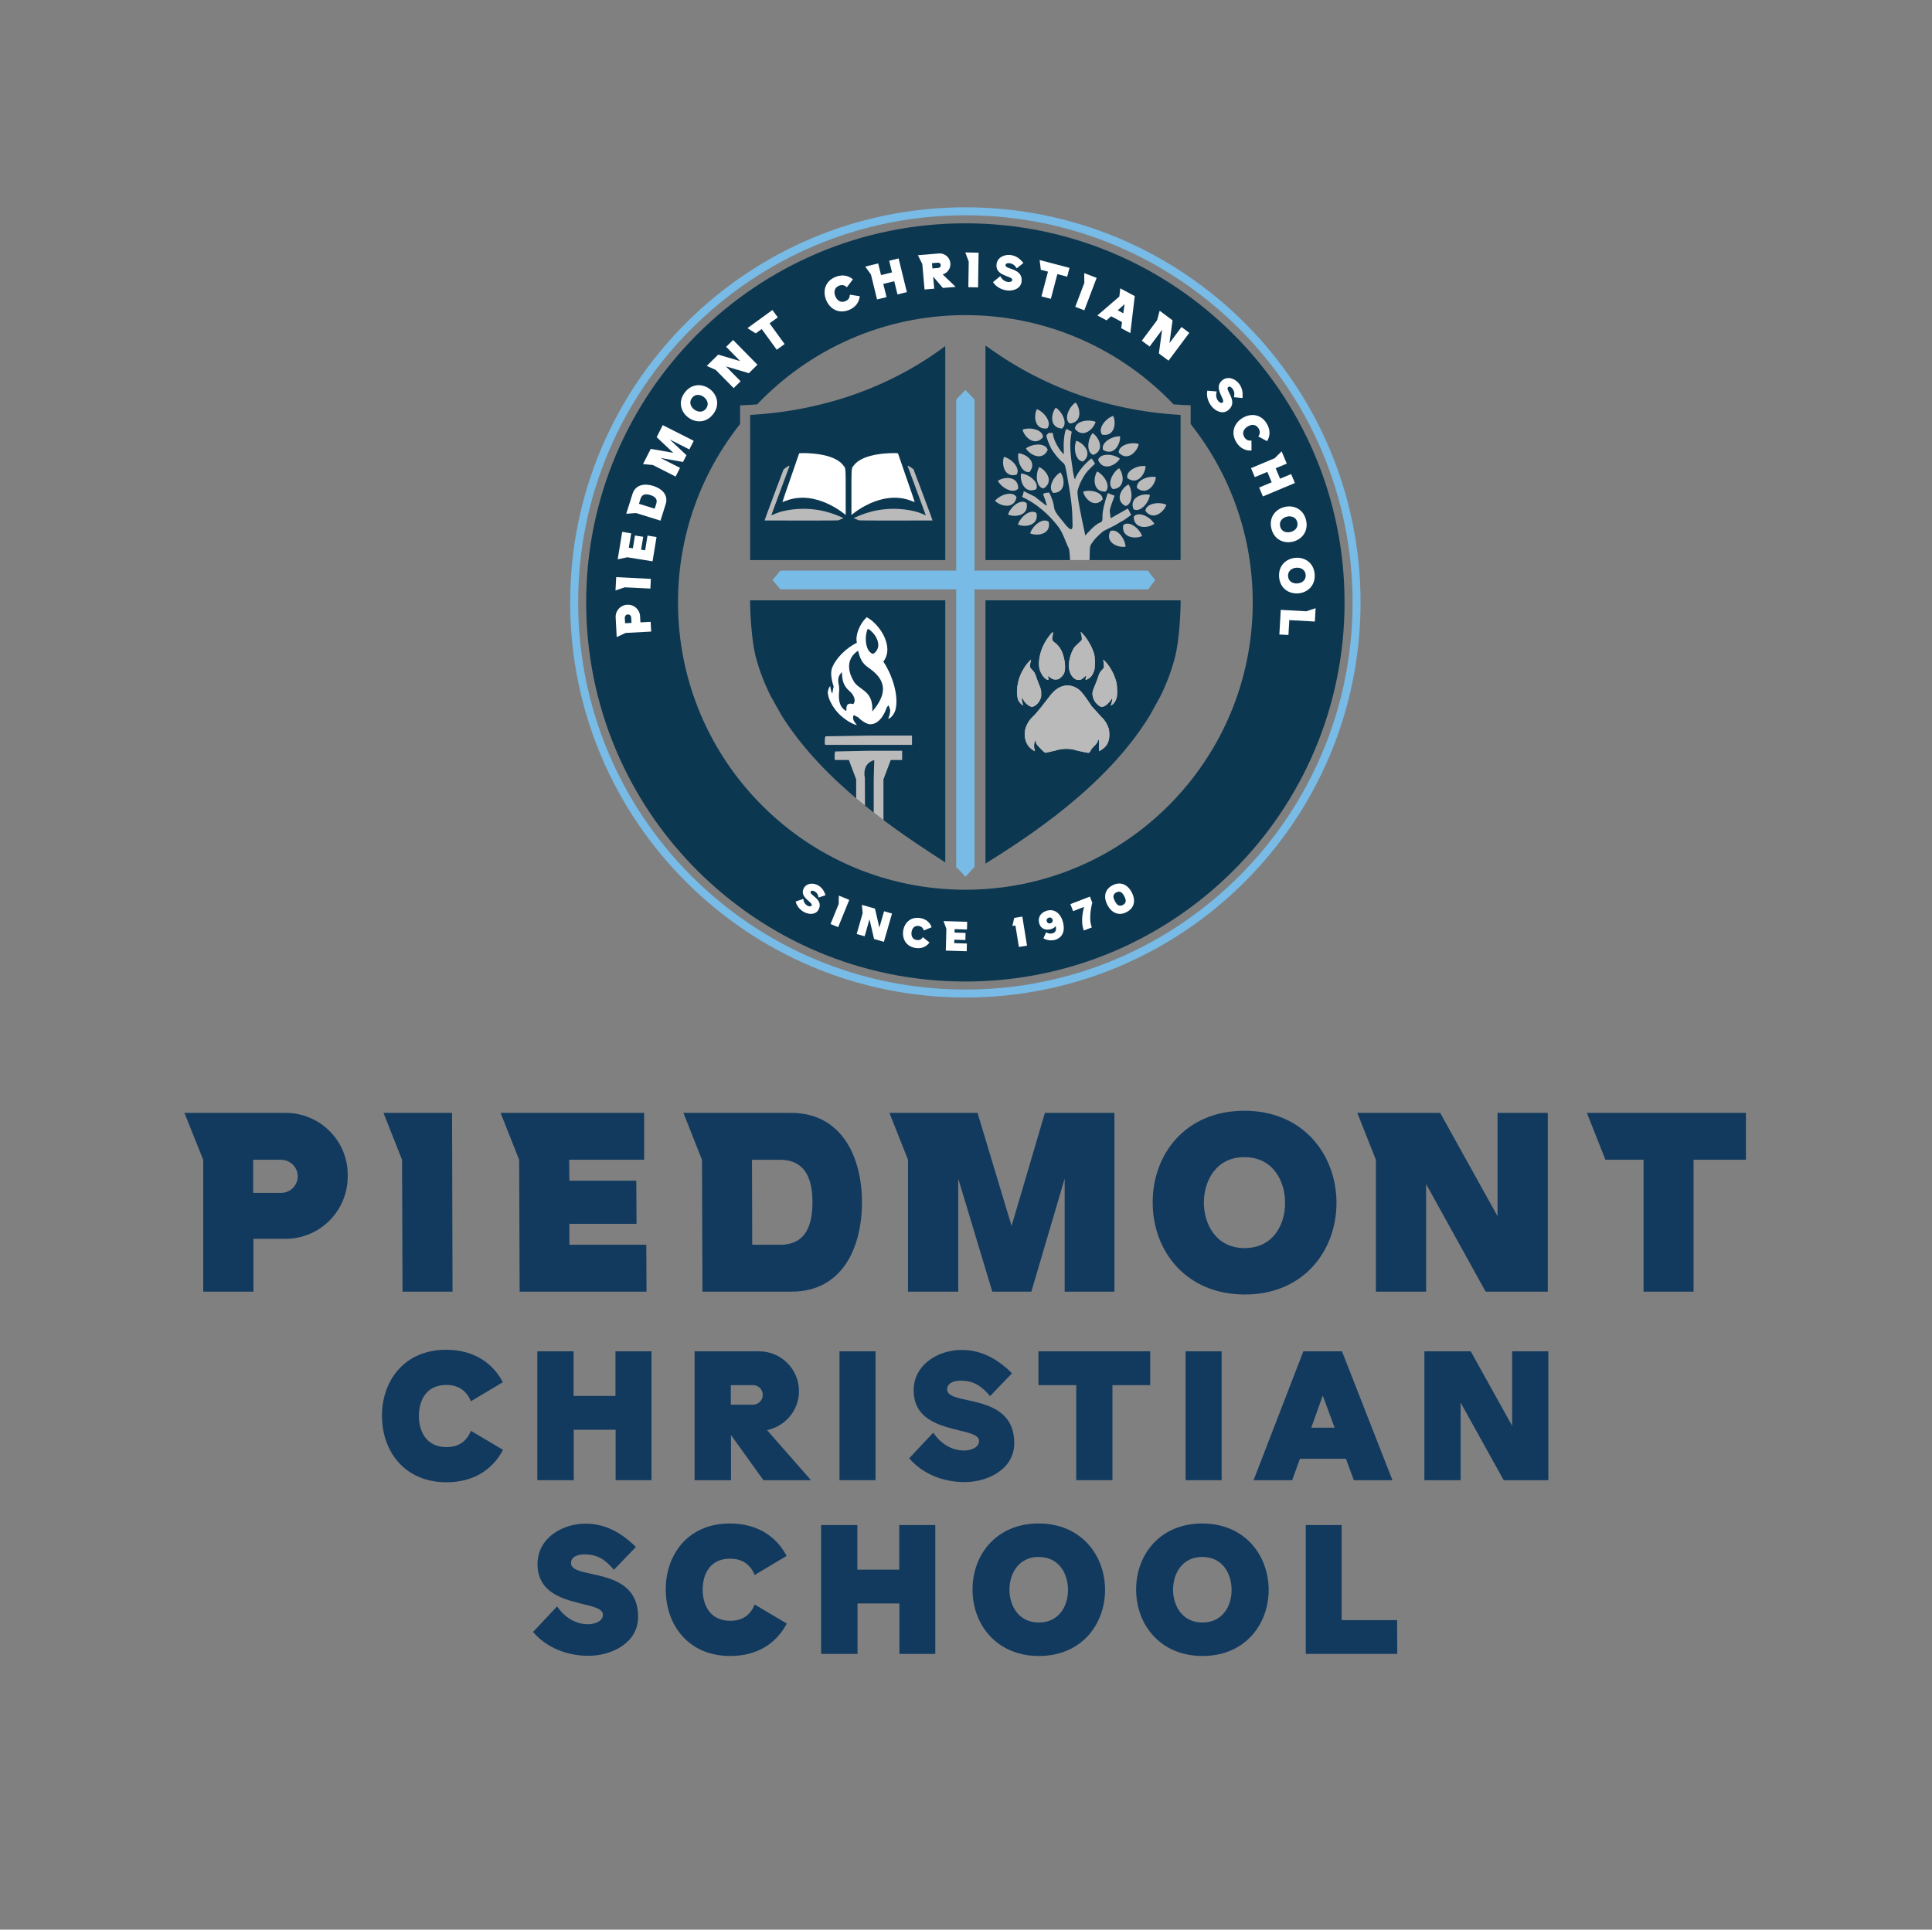 <?xml version="1.0" encoding="UTF-8" standalone="no"?><!DOCTYPE svg PUBLIC "-//W3C//DTD SVG 1.1//EN" "http://www.w3.org/Graphics/SVG/1.1/DTD/svg11.dtd"><svg width="100%" height="100%" viewBox="0 0 1001 1000" version="1.1" xmlns="http://www.w3.org/2000/svg" xmlns:xlink="http://www.w3.org/1999/xlink" xml:space="preserve" xmlns:serif="http://www.serif.com/" style="fill-rule:evenodd;clip-rule:evenodd;stroke-linejoin:round;stroke-miterlimit:2;"><rect x="0" y="0" width="1001" height="1000" fill="#808080" stroke="none"/><rect id="PiedmontChristianSchool-logo" x="0.064" y="0" width="1000" height="1000" style="fill:none;"/><g id="Layer-1" serif:id="Layer 1"></g><g id="Layer-11" serif:id="Layer 1"></g><g><path d="M147.966,576.739l-52.43,-0l9.747,24.301l-0,68.343l26.028,0l-0,-27.387l16.655,0c17.764,0 32.195,-14.434 32.195,-32.321l0,-0.862c0,-17.766 -14.431,-32.074 -32.195,-32.074Zm-2.345,41.449l-14.434,-0l0,-17.148l14.434,-0c4.687,-0 8.636,3.825 8.636,8.512c-0,4.811 -3.825,8.636 -8.636,8.636Z" style="fill:#123a5f;"/><path d="M234.462,669.383l-0.247,-92.644l-35.527,-0l9.621,24.301l0.246,68.343l25.907,0Z" style="fill:#123a5f;"/><path d="M334.98,669.383l-0.124,-24.303l-39.845,0l-0,-10.855l34.789,0l-0.124,-22.328l-34.665,-0l-0.123,-10.857l38.86,-0l-0,-24.301l-74.388,-0l9.621,24.301l0.248,68.343l65.751,0Z" style="fill:#123a5f;"/><path d="M409.843,576.739l-55.761,-0l9.623,24.301l0.246,68.343l46.139,0c26.522,0 36.515,-23.069 36.515,-46.385c0,-23.192 -10.362,-46.259 -36.762,-46.259Zm-5.675,68.341l-14.433,0l-0.124,-44.04l14.434,-0c13.446,-0 16.9,10.239 16.9,21.958c-0,11.843 -3.331,22.082 -16.777,22.082Z" style="fill:#123a5f;"/><path d="M577.403,669.383l-0,-92.644l-36.021,-0l-17.271,58.597l-17.641,-58.597l-45.644,-0l9.621,24.301l0,68.343l26.03,0l0,-58.597l17.641,58.597l20.232,0l17.271,-58.597l0,58.597l25.782,0Z" style="fill:#123a5f;"/><path d="M644.969,670.864c30.471,-0 47.495,-22.7 47.495,-47.619c-0.123,-24.919 -17.271,-47.617 -47.742,-47.617c-30.594,-0 -47.616,22.698 -47.495,47.617c-0,24.919 17.148,47.619 47.742,47.619Zm-0.247,-71.181c14.927,-0 21.095,12.46 21.095,23.562c0.125,11.103 -6.045,23.562 -20.971,23.562c-14.804,-0 -21.095,-12.459 -21.095,-23.562c0,-11.102 6.168,-23.562 20.971,-23.562Z" style="fill:#123a5f;"/><path d="M712.864,669.383l26.03,0l0,-55.759l30.841,55.759l32.197,0l0,-92.644l-26.03,-0l0,53.538l-29.73,-53.538l-42.931,-0l9.623,24.301l0,68.343Z" style="fill:#123a5f;"/><path d="M877.45,601.04l27.141,-0l-0,-24.301l-82.406,-0l9.621,24.301l19.739,-0l0,68.343l25.905,0l0,-68.343Z" style="fill:#123a5f;"/><path d="M231.355,749.937c-10.764,-0 -14.322,-8.54 -14.322,-16.101c0,-7.648 3.469,-16.099 14.232,-16.099c7.026,0 10.762,3.736 12.72,8.451l16.543,-9.874c-5.159,-9.874 -14.941,-16.81 -29.352,-16.81c-21.969,-0 -33.355,16.366 -33.266,34.332c0,17.968 11.473,34.334 33.445,34.334c14.408,0 24.103,-6.936 29.262,-16.81l-16.632,-9.874c-1.869,4.715 -5.605,8.451 -12.63,8.451Z" style="fill:#123a5f;"/><path d="M337.558,767.104l-0,-66.8l-18.679,0l-0,23.125l-21.704,0l-0,-23.125l-18.768,0l-0,66.8l18.857,-0l0,-26.151l21.702,-0l-0,26.151l18.592,-0Z" style="fill:#123a5f;"/><path d="M420.189,767.104l-22.77,-25.973c9.428,-1.958 16.545,-10.23 16.545,-20.191c-0,-11.386 -9.252,-20.636 -20.638,-20.636l-33.442,0l-0,66.8l18.855,-0l0,-23.394l16.811,23.394l24.639,-0Zm-30.064,-39.138l-11.475,-0l0,-10.14l11.475,0c2.846,0 5.07,2.224 5.07,5.07c0,2.757 -2.224,5.07 -5.07,5.07Z" style="fill:#123a5f;"/><rect x="434.954" y="700.304" width="18.679" height="66.799" style="fill:#123a5f;"/><path d="M490.724,720.05c-0,-3.647 4.093,-4.537 7.028,-4.537c6.847,0 10.851,2.846 15.209,8.005l11.386,-11.83c-7.383,-7.293 -15.655,-12.095 -26.151,-12.095c-12.098,-0 -24.815,7.559 -24.815,20.99c-0,23.66 33.888,18.146 33.888,26.151c-0,3.736 -4.715,4.98 -7.74,4.98c-6.492,0 -12.095,-3.557 -16.009,-9.249l-12.452,13.253c7.115,8.362 17.878,12.363 28.729,12.363c11.741,-0 25.705,-6.493 25.705,-20.189c0,-26.774 -34.778,-18.947 -34.778,-27.842Z" style="fill:#123a5f;"/><path d="M576.381,717.826l19.567,0l0,-17.522l-57.905,0l0,17.522l19.57,0l-0,49.278l18.768,-0l0,-49.278Z" style="fill:#123a5f;"/><rect x="614.273" y="700.304" width="18.677" height="66.799" style="fill:#123a5f;"/><path d="M669.508,767.104l4.003,-11.118l23.838,-0l4.091,11.118l20.013,-0l-26.151,-66.8l-20.013,0l-25.794,66.8l20.013,-0Zm9.874,-27.219l5.959,-16.632l6.138,16.632l-12.097,-0Z" style="fill:#123a5f;"/><path d="M783.45,738.908l-21.436,-38.604l-24.016,0l-0,66.8l18.768,-0l0,-40.205l22.326,40.205l23.125,-0l-0,-66.8l-18.767,0l0,38.604Z" style="fill:#123a5f;"/><path d="M295.841,810.074c0,-3.647 4.091,-4.537 7.026,-4.537c6.849,0 10.853,2.846 15.211,8.005l11.384,-11.83c-7.383,-7.293 -15.653,-12.097 -26.149,-12.097c-12.098,-0 -24.817,7.561 -24.817,20.992c-0,23.66 33.888,18.146 33.888,26.151c-0,3.736 -4.713,4.98 -7.737,4.98c-6.493,0 -12.098,-3.557 -16.012,-9.249l-12.452,13.253c7.117,8.361 17.878,12.363 28.731,12.363c11.741,-0 25.705,-6.493 25.705,-20.192c0,-26.773 -34.778,-18.945 -34.778,-27.839Z" style="fill:#123a5f;"/><path d="M378.383,839.961c-10.762,-0 -14.319,-8.54 -14.319,-16.101c-0,-7.648 3.468,-16.099 14.232,-16.099c7.025,-0 10.761,3.736 12.717,8.451l16.545,-9.874c-5.159,-9.874 -14.943,-16.81 -29.352,-16.81c-21.971,-0 -33.355,16.366 -33.266,34.332c0,17.967 11.474,34.334 33.443,34.334c14.41,-0 24.105,-6.939 29.264,-16.81l-16.634,-9.874c-1.867,4.715 -5.602,8.451 -12.63,8.451Z" style="fill:#123a5f;"/><path d="M484.586,857.126l-0,-66.798l-18.677,0l-0,23.125l-21.704,-0l0,-23.125l-18.768,0l-0,66.798l18.857,-0l0,-26.149l21.702,-0l-0,26.149l18.59,-0Z" style="fill:#123a5f;"/><path d="M572.556,823.86c-0.089,-17.966 -12.452,-34.332 -34.423,-34.332c-22.059,-0 -34.335,16.366 -34.245,34.332c-0,17.967 12.365,34.334 34.423,34.334c21.969,-0 34.245,-16.367 34.245,-34.334Zm-34.334,16.988c-10.675,0 -15.209,-8.981 -15.209,-16.988c-0,-8.005 4.447,-16.989 15.12,-16.989c10.763,-0 15.211,8.984 15.211,16.989c0.089,8.007 -4.359,16.988 -15.122,16.988Z" style="fill:#123a5f;"/><path d="M657.323,823.86c-0.089,-17.966 -12.454,-34.332 -34.423,-34.332c-22.059,-0 -34.334,16.366 -34.245,34.332c-0,17.967 12.363,34.334 34.423,34.334c21.969,-0 34.245,-16.367 34.245,-34.334Zm-34.334,16.988c-10.675,0 -15.211,-8.981 -15.211,-16.988c-0,-8.005 4.447,-16.989 15.122,-16.989c10.761,-0 15.209,8.984 15.209,16.989c0.089,8.007 -4.358,16.988 -15.12,16.988Z" style="fill:#123a5f;"/><path d="M723.944,857.126l-0.089,-17.522l-28.729,-0l-0,-49.276l-18.59,0l-0,66.798l47.408,-0Z" style="fill:#123a5f;"/><path d="M500.171,115.729c108.505,-0 196.465,87.961 196.465,196.465c-0,108.505 -87.96,196.467 -196.465,196.467c-108.504,-0 -196.465,-87.962 -196.465,-196.467c-0,-108.504 87.961,-196.465 196.465,-196.465Zm-116.714,104.005c-20.147,25.397 -32.179,57.524 -32.179,92.46c0,82.233 66.661,148.897 148.893,148.897c82.231,-0 148.893,-66.664 148.893,-148.897c-0,-34.936 -12.032,-67.063 -32.179,-92.462l0,-9.687l-0.646,-0.024c-2.767,-0.099 -5.5,-0.252 -8.198,-0.461c-27.123,-28.497 -65.421,-46.261 -107.87,-46.261c-42.452,-0 -80.755,17.768 -107.879,46.27c-2.698,0.204 -5.427,0.357 -8.19,0.455l-0.645,0.021l-0,9.689Z" style="fill:#0c3751;"/><path d="M420.01,462.068c0.387,-0.74 1.308,-0.485 1.903,-0.175c1.385,0.725 1.895,1.725 2.23,3.231l3.558,-1.19c-0.722,-2.257 -1.888,-4.105 -4.012,-5.216c-2.449,-1.28 -5.824,-1.098 -7.247,1.621c-2.504,4.789 4.94,7.261 4.091,8.882c-0.395,0.756 -1.481,0.509 -2.092,0.189c-1.315,-0.688 -2.073,-2.001 -2.262,-3.568l-3.925,1.365c0.556,2.445 2.311,4.395 4.507,5.544c2.376,1.242 5.891,1.408 7.342,-1.366c2.833,-5.42 -5.036,-7.516 -4.093,-9.317Z" style="fill:#fff;fill-rule:nonzero;"/><path d="M434.257,480.488l5.762,-14.128l-5.412,-2.226l-0.055,4.305l-4.243,10.426l3.948,1.623Z" style="fill:#fff;fill-rule:nonzero;"/><path d="M443.853,484.039l4.12,1.185l2.54,-8.827l2.343,10.231l5.097,1.465l4.216,-14.665l-4.121,-1.185l-2.436,8.474l-2.268,-9.827l-6.796,-1.954l0.416,4.284l-3.111,10.819Z" style="fill:#fff;fill-rule:nonzero;"/><path d="M474.988,487.163c-2.432,-0.355 -2.956,-2.402 -2.708,-4.11c0.253,-1.731 1.315,-3.525 3.747,-3.173c1.588,0.232 2.311,1.198 2.597,2.328l4.065,-1.686c-0.843,-2.402 -2.826,-4.293 -6.082,-4.766c-4.968,-0.722 -8.079,2.604 -8.649,6.669c-0.59,4.061 1.466,8.138 6.431,8.86c3.258,0.474 5.677,-0.777 7.168,-2.839l-3.436,-2.778c-0.576,1.004 -1.544,1.727 -3.133,1.495Z" style="fill:#fff;fill-rule:nonzero;"/><path d="M500.861,492.968l0.1,-4.002l-6.561,-0.197l0.053,-1.789l5.728,0.172l0.092,-3.676l-5.707,-0.172l0.032,-1.786l6.399,0.191l0.119,-4.001l-12.246,-0.368l1.463,4.048l-0.297,11.252l10.825,0.328Z" style="fill:#fff;fill-rule:nonzero;"/><path d="M532.116,490.073l-2.434,-15.065l-4.212,0.682l0.002,0.019l-0.928,4.184l1.563,-0.253l1.797,11.112l4.212,-0.679Z" style="fill:#fff;fill-rule:nonzero;"/><path d="M542.518,471.929c-3.122,0.832 -4.97,3.281 -4.105,6.52c0.748,2.808 3.228,3.829 5.919,3.111c1.432,-0.382 2.222,-0.972 2.634,-1.714c0.535,2.088 -0.094,3.433 -1.644,3.847c-1.179,0.314 -2.247,0.095 -3.296,-0.529l-1.411,3.067c1.916,1.193 4.142,1.336 6.066,0.822c2.336,-0.625 5.707,-3.038 4.042,-9.282c-1.047,-3.925 -3.965,-6.974 -8.205,-5.842Zm1.71,6.567c-0.903,0.24 -1.674,-0.206 -1.914,-1.109c-0.274,-1.022 0.461,-1.659 1.226,-1.863c0.805,-0.214 1.612,0.285 1.812,1.033c0.267,1 -0.24,1.703 -1.124,1.939Z" style="fill:#fff;fill-rule:nonzero;"/><path d="M555.986,472.186l5.726,-2.207c-0,-0 -2.254,6.813 -0.162,12.235l4.133,-1.592c-1.981,-5.138 0.251,-12.792 0.251,-12.792l-1.228,-3.186l-10.124,3.901l1.404,3.641Z" style="fill:#fff;fill-rule:nonzero;"/><path d="M576.415,458.797c-4.449,2.321 -4.558,6.594 -2.642,10.224c1.899,3.638 5.484,5.985 9.933,3.664c4.467,-2.33 4.594,-6.612 2.678,-10.241c-1.898,-3.641 -5.5,-5.977 -9.969,-3.647Zm5.365,10.196c-2.181,1.137 -3.335,-0.463 -4.133,-1.994c-0.809,-1.548 -1.468,-3.381 0.713,-4.519c2.163,-1.128 3.343,0.433 4.15,1.983c0.799,1.532 1.432,3.403 -0.73,4.53Z" style="fill:#fff;fill-rule:nonzero;"/><path d="M318.983,319.984l0.539,10.163l4.609,-2.139l13.249,-0.703l-0.268,-5.046l-5.308,0.28l-0.172,-3.228c-0.182,-3.443 -3.128,-6.092 -6.596,-5.909l-0.168,0.009c-3.443,0.182 -6.068,3.128 -5.885,6.573Zm8.058,0.028l0.148,2.797l-3.324,0.176l-0.148,-2.797c-0.049,-0.909 0.652,-1.714 1.561,-1.763c0.932,-0.049 1.714,0.654 1.763,1.587Z" style="fill:#fff;fill-rule:nonzero;"/><path d="M337.225,299.996l-17.962,-0.898l-0.365,6.888l4.81,-1.619l13.251,0.652l0.266,-5.023Z" style="fill:#fff;fill-rule:nonzero;"/><path d="M340.164,278.305l-4.66,-0.741l-1.253,7.633l-2.079,-0.342l1.094,-6.662l-4.282,-0.68l-1.09,6.641l-2.083,-0.318l1.221,-7.442l-4.655,-0.765l-2.337,14.249l4.957,-1.079l13.1,2.101l2.067,-12.595Z" style="fill:#fff;fill-rule:nonzero;"/><path d="M327.724,255.918l-3.249,10.324l5.061,-0.365l12.669,3.939l2.689,-8.542c1.546,-4.912 -2.143,-8.107 -6.459,-9.466c-4.294,-1.353 -9.171,-0.779 -10.711,4.11Zm12.325,5.035l-0.841,2.672l-8.162,-2.544l0.841,-2.672c0.784,-2.491 2.88,-2.534 5.051,-1.85c2.194,0.691 3.895,1.903 3.111,4.394Z" style="fill:#fff;fill-rule:nonzero;"/><path d="M359.429,228.444l-16.047,-8.12l-3.157,6.24l8.636,8.126l-11.696,-2.079l-4.001,7.905l5.052,0.463l11.839,5.991l2.281,-4.509l-10.15,-5.135l11.696,2.079l1.773,-3.504l-8.635,-8.126l10.15,5.135l2.259,-4.466Z" style="fill:#fff;fill-rule:nonzero;"/><path d="M369.586,214.507c3.544,-4.734 2,-10.02 -1.871,-12.922c-3.887,-2.88 -9.409,-2.856 -12.956,1.878c-3.56,4.753 -2.013,10.039 1.871,12.919c3.872,2.901 9.394,2.878 12.956,-1.875Zm-11.089,-8.245c1.737,-2.319 4.39,-1.828 6.117,-0.535c1.739,1.272 2.956,3.681 1.219,6c-1.723,2.3 -4.39,1.826 -6.115,0.535c-1.726,-1.291 -2.943,-3.7 -1.221,-6Z" style="fill:#fff;fill-rule:nonzero;"/><path d="M380.118,201.139l3.602,-3.542l-7.591,-7.716l11.86,3.517l4.456,-4.384l-12.614,-12.819l-3.602,3.542l7.289,7.411l-11.403,-3.363l-5.94,5.845l4.64,2.052l9.303,9.457Z" style="fill:#fff;fill-rule:nonzero;"/><path d="M398.723,167.566l4.265,-3.095l-2.772,-3.819l-12.947,9.398l4.284,2.721l3.1,-2.251l7.793,10.736l4.071,-2.954l-7.794,-10.736Z" style="fill:#fff;fill-rule:nonzero;"/><path d="M437.997,156.095c-2.689,1.083 -4.434,-0.693 -5.195,-2.581c-0.769,-1.911 -0.752,-4.371 1.935,-5.452c1.756,-0.707 3.065,-0.148 4.027,0.831l3.139,-4.129c-2.281,-1.948 -5.422,-2.695 -9.02,-1.247c-5.488,2.209 -6.686,7.44 -4.857,11.919c1.807,4.488 6.318,7.421 11.804,5.212c3.6,-1.448 5.322,-4.156 5.62,-7.14l-5.148,-0.795c0.008,1.366 -0.551,2.674 -2.305,3.382Z" style="fill:#fff;fill-rule:nonzero;"/><path d="M469.859,151.395l-4.275,-17.471l-4.885,1.195l1.48,6.049l-5.698,1.393l-1.48,-6.048l-6.699,1.639l2.959,4.133l3.151,12.888l4.909,-1.202l-1.672,-6.839l5.675,-1.387l1.674,6.839l4.861,-1.189Z" style="fill:#fff;fill-rule:nonzero;"/><path d="M495.135,148.661l-6.703,-6.446c2.485,-0.741 4.205,-3.122 3.978,-5.796c-0.261,-3.054 -2.954,-5.322 -6.008,-5.063l-10.832,0.924l2.285,4.539l1.175,13.214l5.01,-0.427l-0.558,-6.272l5.044,5.89l6.609,-0.563Zm-8.935,-9.812l-3.103,0.263l-0.231,-2.72l3.103,-0.264c0.739,-0.063 1.41,0.48 1.474,1.245c0.063,0.739 -0.504,1.412 -1.243,1.476Z" style="fill:#fff;fill-rule:nonzero;"/><path d="M506.742,148.927l0.287,-17.981l-6.896,-0.129l1.779,4.751l-0.199,13.265l5.029,0.094Z" style="fill:#fff;fill-rule:nonzero;"/><path d="M520.965,137.371c0.128,-0.973 1.251,-1.071 2.035,-0.969c1.829,0.238 2.797,1.137 3.783,2.664l3.449,-2.766c-1.718,-2.202 -3.762,-3.77 -6.563,-4.133c-3.23,-0.418 -6.888,1.16 -7.353,4.747c-0.817,6.316 8.421,6.017 8.145,8.154c-0.129,0.998 -1.431,1.166 -2.238,1.061c-1.733,-0.225 -3.107,-1.367 -3.955,-3.022l-3.785,3.107c1.612,2.479 4.348,3.919 7.245,4.295c3.135,0.406 7.087,-0.845 7.561,-4.503c0.926,-7.149 -8.629,-6.261 -8.324,-8.635Z" style="fill:#fff;fill-rule:nonzero;"/><path d="M547.834,142.056l5.095,1.338l1.2,-4.562l-15.472,-4.067l0.608,5.038l3.706,0.972l-3.373,12.833l4.864,1.278l3.372,-12.83Z" style="fill:#fff;fill-rule:nonzero;"/><path d="M561.803,160.82l6.386,-16.812l-6.441,-2.466l0.057,5.074l-4.698,12.405l4.696,1.799Z" style="fill:#fff;fill-rule:nonzero;"/><path d="M573.325,166.026l2.362,-2.131l5.66,3.027l-0.442,3.16l4.749,2.54l2.277,-19.178l-7.496,-4.01l-0.469,4.229l-11.392,9.823l4.751,2.54Zm5.8,-5.208l3.528,-3.192l-0.657,4.73l-2.871,-1.538Z" style="fill:#fff;fill-rule:nonzero;"/><path d="M591.586,176.569l4.048,3.02l6.473,-8.676l-1.673,12.256l5.008,3.738l10.755,-14.414l-4.05,-3.022l-6.215,8.329l1.589,-11.781l-6.68,-4.982l-1.323,4.897l-7.932,10.635Z" style="fill:#fff;fill-rule:nonzero;"/><path d="M636.327,200.602c0.767,-0.614 1.642,0.096 2.136,0.712c1.154,1.44 1.23,2.758 0.88,4.543l4.402,0.401c0.289,-2.78 -0.095,-5.327 -1.862,-7.531c-2.037,-2.54 -5.766,-3.94 -8.587,-1.68c-4.972,3.984 1.892,10.175 0.21,11.524c-0.783,0.628 -1.839,-0.153 -2.349,-0.788c-1.093,-1.364 -1.289,-3.141 -0.752,-4.921l-4.88,-0.385c-0.559,2.904 0.412,5.837 2.238,8.118c1.978,2.466 5.692,4.307 8.57,2.001c5.626,-4.507 -1.875,-10.497 -0.006,-11.994Z" style="fill:#fff;fill-rule:nonzero;"/><path d="M644.705,226.545c-1.486,-2.487 -0.006,-4.49 1.74,-5.535c1.769,-1.057 4.201,-1.425 5.688,1.062c0.97,1.623 0.624,3.003 -0.194,4.108l4.569,2.457c1.567,-2.557 1.818,-5.777 -0.174,-9.105c-3.038,-5.076 -8.394,-5.446 -12.531,-2.939c-4.152,2.482 -6.346,7.395 -3.309,12.471c1.992,3.33 4.934,4.611 7.928,4.437l-0.017,-5.208c-1.349,0.221 -2.727,-0.125 -3.7,-1.748Z" style="fill:#fff;fill-rule:nonzero;"/><path d="M654.324,257.269l16.586,-6.954l-1.946,-4.638l-5.741,2.408l-2.268,-5.412l5.741,-2.406l-2.668,-6.361l-3.619,3.568l-12.233,5.132l1.954,4.659l6.492,-2.723l2.26,5.389l-6.492,2.722l1.934,4.616Z" style="fill:#fff;fill-rule:nonzero;"/><path d="M658.725,273.915c1.383,5.75 6.442,7.933 11.144,6.801c4.698,-1.155 8.202,-5.424 6.817,-11.174c-1.389,-5.774 -6.448,-7.956 -11.143,-6.8c-4.705,1.132 -8.209,5.399 -6.818,11.173Zm13.421,-3.281c0.679,2.818 -1.392,4.547 -3.488,5.053c-2.09,0.526 -4.721,-0.07 -5.399,-2.889c-0.673,-2.793 1.391,-4.547 3.488,-5.05c2.096,-0.506 4.727,0.093 5.399,2.886Z" style="fill:#fff;fill-rule:nonzero;"/><path d="M662.722,299.06c0.469,5.896 5.125,8.839 9.948,8.455c4.819,-0.41 8.946,-4.078 8.477,-9.976c-0.474,-5.919 -5.13,-8.863 -9.949,-8.453c-4.823,0.384 -8.95,4.052 -8.476,9.974Zm13.769,-1.149c0.229,2.888 -2.086,4.275 -4.233,4.447c-2.147,0.195 -4.653,-0.805 -4.885,-3.693c-0.227,-2.865 2.086,-4.276 4.235,-4.448c2.147,-0.172 4.654,0.831 4.883,3.694Z" style="fill:#fff;fill-rule:nonzero;"/><path d="M662.856,328.84l4.713,0.24l0.433,-7.722l13.246,0.746l0.389,-6.909l-4.815,1.599l-13.246,-0.746l-0.72,12.792Z" style="fill:#fff;fill-rule:nonzero;"/><path d="M404.334,305.438c-2.054,-2.56 -4.129,-4.805 -4.129,-4.805l4.112,-4.912l91.115,-0l0,-88.692c0.689,-0.663 4.739,-4.944 4.739,-4.944c1.563,1.465 4.507,4.729 4.74,4.937l0,88.699l89.807,-0l3.787,4.902c0,-0 -1.792,2.379 -3.6,4.815l-89.994,-0l0,144.027c-1.839,1.355 -2.57,2.841 -4.74,4.938c-1.721,-2.114 -3.265,-3.675 -4.739,-4.989l0,-143.976l-91.098,-0Z" style="fill:#77bbe6;"/><path d="M510.593,447.54l-0,-136.421l101.108,-0c0.027,7.826 -0.95,21.54 -2.742,28.755c-1.81,7.291 -4.454,14.272 -7.729,20.93l-5.46,9.917c-22.479,36.8 -62.762,62.821 -85.177,76.819Z" style="fill:#0c3751;"/><path d="M642.031,170.333c-36.305,-36.303 -86.459,-58.759 -141.86,-58.759c-55.401,0 -105.556,22.456 -141.859,58.759c-36.305,36.305 -58.76,86.462 -58.76,141.861c-0,55.4 22.455,105.557 58.76,141.862c36.303,36.303 86.458,58.761 141.859,58.761c55.401,0 105.555,-22.458 141.86,-58.761c36.304,-36.305 58.759,-86.462 58.759,-141.862c0,-55.399 -22.455,-105.556 -58.759,-141.861Zm-141.86,-62.896c56.541,0 107.732,22.919 144.785,59.971c37.053,37.053 59.971,88.244 59.971,144.786c0,56.543 -22.918,107.734 -59.971,144.787c-37.053,37.053 -88.244,59.971 -144.785,59.971c-56.541,0 -107.731,-22.918 -144.783,-59.971c-37.055,-37.053 -59.974,-88.244 -59.974,-144.787c0,-56.542 22.919,-107.733 59.974,-144.786c37.052,-37.052 88.242,-59.971 144.783,-59.971Z" style="fill:#77bbe6;fill-rule:nonzero;"/><path d="M510.593,179.037l-0,111.238l101.087,0l-0,-75.254c-9.917,-0.563 -19.381,-1.824 -28.39,-3.672c-10.993,-2.256 -21.324,-5.393 -30.989,-9.211l-0,-0.003c-9.148,-3.616 -17.698,-7.841 -25.648,-12.513c-5.649,-3.32 -11.001,-6.869 -16.06,-10.585Z" style="fill:#0c3751;"/><path d="M554.408,290.275c-0.121,-3.064 -0.353,-5.528 -0.731,-6.254c-1.438,-2.77 -2.869,-7.769 -5.333,-11.023c-5.11,-6.746 -12.015,-12.463 -18.8,-15.472c0.548,-1.251 0.79,-2.303 0.9,-2.974l5.737,2.836c-0,-0 6.176,5.033 6.178,4.664c0,-0.895 -1.701,-5.488 -1.935,-5.907c0.431,-0.397 0.569,-0.707 2.937,-0.883c0.09,-0.007 0.168,-0.015 0.236,-0.028c1.351,2.629 2.29,5.38 2.568,7.867c0.268,1.858 1.763,3.818 3.392,5.719c2.189,2.562 6.337,8.88 6.148,3.05c-0.21,-6.473 0.119,-9.103 -2.82,-25.297c-1.062,-5.915 -1.062,-5.915 -2.615,-7.16c-1.96,-1.811 -3.846,-4.107 -5.447,-6.609c-1.154,-2.183 -2.736,-6.195 -2.621,-6.926l0.078,-0.486l1.135,-1.056c0.732,0.115 1.501,-0.013 1.745,0.026l0.245,0.038l0.165,0.527c0.14,2.27 1.831,5.787 3.883,8.61l1.474,1.733l0.244,0.038c0.038,-0.244 -0.013,-1.502 -0.023,-3.003c-0.23,-3.284 0.49,-9.415 1.299,-9.787c0.039,-0.244 0.527,-0.166 1.423,0.476l1.387,0.718l-0.425,2.682c-0.618,3.9 -0.376,8.685 1.12,18.165c0.422,2.067 0.677,3.607 0.921,3.645l0.245,0.038l0.076,-0.488c0.117,-0.731 2.12,-3.91 3.647,-5.669c1.244,-1.55 3.298,-3.474 4.146,-4.09l0.565,-0.41l1.025,1.412l0.782,1.372l-0.283,0.206c-0.282,0.206 -3.049,2.884 -3.665,3.63c-2.137,2.585 -4.014,6.293 -4.872,9.26c-0.514,1.667 -0.308,1.949 0.125,5.515c0.563,4.337 3.647,18.559 3.647,18.559c1.066,-1.213 5.135,-5.934 7.658,-6.671c1.234,-0.739 1.234,-0.739 1.234,-3.454c0,-2.901 1.427,-8.228 2.75,-11.87c1.848,0.743 2.906,1.136 3.562,1.361c-1.079,2.946 -2.525,6.359 -2.525,7.948l0.452,3.727l8.891,-5.027c0.972,1.351 0.815,1.884 1.775,3.267c-1.215,0.926 -2.491,1.841 -3.825,2.741c-1.48,0.742 -3.455,1.974 -4.194,2.468l-6.417,3.212c0,-0 -5.923,4.685 -6.908,8.14c-0.092,0.635 -0.183,3.409 -0.249,6.894l-10.107,0Z" style="fill:#bbbaba;"/><path d="M556.937,222.238c4.186,5.222 9.713,0.085 10.715,-3.607c-3.87,-1.584 -10.596,-0.35 -10.715,3.607Z" style="fill:#bbbaba;"/><path d="M571.052,225.277c6.588,1.179 7.37,-6.327 5.696,-9.765c-3.956,1.35 -8.21,6.707 -5.696,9.765Z" style="fill:#bbbaba;"/><path d="M540.66,253.138c5.705,-3.5 1.298,-9.626 -2.239,-11.083c-2.056,3.643 -1.671,10.471 2.239,11.083Z" style="fill:#bbbaba;"/><path d="M545.721,255.461c6.69,-0.114 6.008,-7.631 3.704,-10.681c-3.623,2.09 -6.762,8.164 -3.704,10.681Z" style="fill:#bbbaba;"/><path d="M566.48,235.758c6.199,-2.523 2.848,-9.285 -0.402,-11.299c-2.623,3.258 -3.358,10.057 0.402,11.299Z" style="fill:#bbbaba;"/><path d="M561.179,239.161c5.243,-4.157 0.135,-9.711 -3.549,-10.734c-1.608,3.861 -0.408,10.596 3.549,10.734Z" style="fill:#bbbaba;"/><path d="M571.496,233.157c5.72,3.474 9.154,-3.246 8.831,-7.056c-4.177,-0.166 -10.075,3.296 -8.831,7.056Z" style="fill:#bbbaba;"/><path d="M554.244,219.468c6.671,-0.518 5.537,-7.979 3.052,-10.884c-3.489,2.304 -6.257,8.559 -3.052,10.884Z" style="fill:#bbbaba;"/><path d="M550.224,222.093c-6.68,-0.418 -5.656,-7.894 -3.216,-10.838c3.524,2.254 6.384,8.466 3.216,10.838Z" style="fill:#bbbaba;"/><path d="M542.571,222.013c-6.626,0.941 -7.134,-6.591 -5.339,-9.965c3.906,1.495 7.962,7.002 5.339,9.965Z" style="fill:#bbbaba;"/><path d="M533.426,244.6c4.216,-5.199 -1.979,-9.509 -5.798,-9.706c-0.728,4.118 1.907,10.43 5.798,9.706Z" style="fill:#bbbaba;"/><path d="M526.676,246.012c-6.465,1.725 -7.868,-5.69 -6.49,-9.256c4.057,1.018 8.742,5.998 6.49,9.256Z" style="fill:#bbbaba;"/><path d="M526.679,257.653c-1.23,6.58 -8.526,4.651 -11.149,1.869c2.666,-3.222 9.18,-5.303 11.149,-1.869Z" style="fill:#bbbaba;"/><path d="M531.897,260.726c1.342,6.557 -6.142,7.521 -9.621,5.934c1.253,-3.99 6.503,-8.374 9.621,-5.934Z" style="fill:#bbbaba;"/><path d="M537.026,265.908c1.342,6.557 -6.142,7.523 -9.621,5.935c1.253,-3.991 6.503,-8.373 9.621,-5.935Z" style="fill:#bbbaba;"/><path d="M543.368,270.454c1.34,6.556 -6.144,7.52 -9.623,5.934c1.255,-3.991 6.505,-8.375 9.623,-5.934Z" style="fill:#bbbaba;"/><path d="M536.858,253.543c-6.136,2.674 -8.633,-4.447 -7.803,-8.179c4.163,0.398 9.541,4.622 7.803,8.179Z" style="fill:#bbbaba;"/><path d="M527.571,253.187c0.061,-6.693 -7.47,-6.208 -10.579,-3.985c1.994,3.677 7.985,6.975 10.579,3.985Z" style="fill:#bbbaba;"/><path d="M540.392,226.59c-4.343,5.09 -9.71,-0.217 -10.598,-3.936c3.917,-1.465 10.603,-0.023 10.598,3.936Z" style="fill:#bbbaba;"/><path d="M542.835,233.127c-2.702,6.121 -9.364,2.576 -11.282,-0.733c3.332,-2.527 10.15,-3.063 11.282,0.733Z" style="fill:#bbbaba;"/><path d="M568.941,238.405c2.697,6.125 9.362,2.586 11.282,-0.72c-3.33,-2.532 -10.146,-3.074 -11.282,0.72Z" style="fill:#bbbaba;"/><path d="M579.643,234.584c4.609,4.853 9.683,-0.731 10.373,-4.492c-3.988,-1.255 -10.587,0.539 -10.373,4.492Z" style="fill:#bbbaba;"/><path d="M576.61,253.482c6.678,-0.433 5.639,-7.907 3.193,-10.845c-3.52,2.26 -6.366,8.479 -3.193,10.845Z" style="fill:#bbbaba;"/><path d="M593.461,264.772c3.982,5.378 9.702,0.455 10.844,-3.192c-3.805,-1.735 -10.576,-0.758 -10.844,3.192Z" style="fill:#bbbaba;"/><path d="M589.092,252.887c5.132,4.292 9.536,-1.835 9.791,-5.651c-4.105,-0.791 -10.455,1.747 -9.791,5.651Z" style="fill:#bbbaba;"/><path d="M584.11,247.779c5.384,3.974 9.408,-2.41 9.432,-6.233c-4.148,-0.542 -10.333,2.376 -9.432,6.233Z" style="fill:#bbbaba;"/><path d="M587.376,267.788c0.14,6.69 7.652,5.979 10.696,3.662c-2.105,-3.613 -8.194,-6.729 -10.696,-3.662Z" style="fill:#bbbaba;"/><path d="M581.977,272.119c-1.166,6.588 6.342,7.355 9.774,5.675c-1.357,-3.955 -6.722,-8.196 -9.774,-5.675Z" style="fill:#bbbaba;"/><path d="M575.251,275.249c-2.865,6.047 4.171,8.77 7.928,8.058c-0.265,-4.173 -4.317,-9.683 -7.928,-8.058Z" style="fill:#bbbaba;"/><path d="M572.802,254.763c-6.686,0.29 -6.46,-7.251 -4.345,-10.437c3.742,1.867 7.244,7.741 4.345,10.437Z" style="fill:#bbbaba;"/><path d="M583.103,262.221c-5.892,-3.173 -1.837,-9.536 1.61,-11.19c2.26,3.519 2.26,10.358 -1.61,11.19Z" style="fill:#bbbaba;"/><path d="M587.285,263.906c-2.409,-6.244 4.815,-8.434 8.508,-7.444c-0.578,4.141 -5.029,9.332 -8.508,7.444Z" style="fill:#bbbaba;"/><path d="M571.292,258.847c-4.298,4.793 -9.332,-0.438 -10.097,-4.036c3.802,-1.316 10.195,0.23 10.097,4.036Z" style="fill:#bbbaba;"/><path d="M388.662,215.025l0,75.25l101.087,0l0,-110.924c-4.698,3.53 -9.702,6.898 -14.996,10.052c-7.84,4.673 -16.324,8.886 -25.419,12.495c-9.816,3.893 -20.353,7.083 -31.562,9.376c-9.254,1.895 -18.966,3.182 -29.11,3.751Z" style="fill:#0c3751;"/><path d="M438.163,254.624c-0,-12.123 -0,-12.123 -1.156,-13.306c-4.929,-6.896 -20.654,-6.505 -21.954,-6.505l-1.013,0.149l-4.333,12.565c-2.455,6.949 -4.332,12.566 -4.332,12.715c-0,0 0.907,-0.452 1.92,-0.75c15.75,-6.017 30.868,7.402 30.868,7.402l-0,-12.27Z" style="fill:#fff;"/><path d="M396.142,269.729c0,0 0.391,-1.183 1.016,-2.899c2.461,-6.783 8.75,-23.411 8.865,-23.647c0.288,-0.148 2.591,-1.954 2.879,-1.807l0.145,0.149c-0,-0 -9.405,25.416 -9.449,25.554c1.642,-0.68 3.876,-1.657 5.777,-2.109c14.85,-3.536 26.087,1.155 29.328,2.502c1.434,0.594 2.328,1.015 2.328,1.015l-2.691,1.176c-0.563,0.115 -23.891,0.141 -33.614,0.077c-2.768,-0.019 -4.584,-0.011 -4.584,-0.011Z" style="fill:#bbbaba;"/><path d="M441.14,254.624c0,-12.123 0,-12.123 1.156,-13.306c4.927,-6.896 20.654,-6.505 21.954,-6.505l1.011,0.149l4.335,12.565c2.455,6.949 4.332,12.566 4.332,12.715c0,0 -0.909,-0.452 -1.919,-0.75c-15.751,-6.017 -30.869,7.402 -30.869,7.402l0,-12.27Z" style="fill:#fff;"/><path d="M483.161,269.729c-0,0 -0.393,-1.183 -1.015,-2.899c-2.462,-6.783 -8.751,-23.411 -8.865,-23.647c-0.289,-0.148 -2.591,-1.954 -2.88,-1.807l-0.145,0.149c0,-0 9.405,25.416 9.449,25.554c-1.641,-0.68 -3.878,-1.657 -5.777,-2.109c-14.85,-3.536 -26.089,1.155 -29.328,2.502c-1.433,0.594 -2.328,1.015 -2.328,1.015l2.691,1.176c0.563,0.115 23.889,0.141 33.615,0.077c2.767,-0.019 4.583,-0.011 4.583,-0.011Z" style="fill:#bbbaba;"/><path d="M489.749,446.929l0,-135.81l-101.108,-0c-0.028,7.811 0.966,21.504 2.786,28.691l0,0.002c1.84,7.266 4.528,14.222 7.854,20.859c0,-0 5.537,9.863 5.539,9.865c11.144,17.915 26.61,33.245 42.021,45.898c15.663,12.865 31.297,22.978 42.483,30.221c0,-0 0.291,0.187 0.425,0.274Z" style="fill:#0c3751;"/><path d="M443.6,413.733l-0,-9.806l-3.781,-10.058l-7.14,-0l-0.232,-0.368l0,-2.591l0.232,-1.478l17.25,-0.37l17.481,0l0,4.807l-5.906,-0l-3.781,10.058l0,21.047c-1.669,-1.255 -5.037,-3.859 -5.037,-3.859l-0.002,-17.188l0.269,-9.912l-0.25,0c-0,0 -6.045,1.217 -4.615,9.186l0.021,0.097l0.047,14.211c-0,0 -0.878,-0.713 -1.315,-1.075c-1.081,-0.885 -2.162,-1.786 -3.241,-2.701Zm28.918,-27.712l-44.877,-0l-0.301,-0.372l-0,-2.589l0.301,-1.478l22.288,-0.372l22.589,0l0,4.811Z" style="fill:#bbbaba;"/><path d="M442.355,370.57c0.002,0.057 -1.079,1.574 0.478,3.736c0.476,0.597 0.952,1.195 1.028,1.363l0.077,0.17l-0.737,-0.276c-1.149,-0.291 -3.834,-1.718 -5.121,-2.761c-5.261,-3.511 -9.247,-10.044 -9.171,-14.353c0.2,-0.905 0.676,-2.547 1.181,-2.776l0.168,-0.076l-0.03,0.828c0.229,0.505 0.367,1.257 0.429,1.839l0.461,1.013l0.168,-0.076c-0,-0 0.32,-2.449 0.65,-3.307c-0.079,-0.27 -0.153,-0.539 -0.221,-0.811c-0.446,-1.262 -0.877,-3.282 -1.02,-4.945c-0.221,-2.58 0.393,-3.995 0.618,-4.523c1.95,-4.548 6.93,-9.672 12.648,-12.544c-0.977,-3.897 1.618,-9.984 4.861,-12.913c0.051,-0.115 0.102,-0.227 0.155,-0.34c0.049,0.026 0.1,0.051 0.149,0.077l0.004,-0.002l0.007,0.008c6.454,3.432 14.47,15.145 8.548,22.959c5.42,8.308 7.992,18.764 6.221,25.14c-0.537,1.931 -2.366,4.209 -3.371,4.384l-0.335,0.059c-0,0 1.278,-2.971 0.953,-4.643c-0.193,-1.002 -0.785,-2.285 -0.785,-2.285c-0,0 -0.888,0.845 -1.105,1.574c-0.01,0.061 -2.899,9.126 -9.26,8.175c-1.661,-0.495 -3.88,-1.893 -5.494,-3.632c-0.705,-0.251 -1.427,-0.61 -2.154,-1.062Zm0.444,-7.786c-0.348,-3.471 -3.173,-4.696 -4.415,-6.469c-1.772,-2.532 -2.005,-4.346 -2.171,-8.022c-1.077,1.268 -2.597,2.589 -1.572,6.805l-0.046,-0.022c0.04,0.096 0.078,0.196 0.114,0.296c0.066,0.244 0.111,2.346 0.085,2.601c-0.278,2.831 -0.658,8.171 3.534,10.422c0.74,0.395 -1.225,-4.923 3.806,-3.494c0.444,-0.692 0.735,-1.412 0.665,-2.117Zm9.63,-23.894c5.7,-3.769 0.896,-11.165 -2.8,-13.061c-1.949,4.137 -1.244,12.129 2.8,13.061Zm-0.272,8.763c-3.468,-2.833 -5.781,-3.113 -7.587,-10.428c-6.002,3.97 -5.401,10.235 -2.584,15.175c2.463,5.516 10.657,4.722 9.956,16.322c7.243,-8.429 7.457,-15.154 0.215,-21.069Z" style="fill:#fff;"/><path d="M536.886,369.557l3.116,-3.764c-0,0 0.909,-1.272 4.36,-5.63c3.997,-5.089 9.264,-6.359 13.988,-3.271c1.635,1.09 2.724,2.543 4.54,5.087c0.729,1.089 1.636,2.362 1.999,2.905c0.183,0.366 0.546,0.909 0.546,0.909l5.267,5.813c1.818,1.636 3.09,3.997 3.816,6.179c0.364,1.815 0.364,4.721 -0.182,6.178c-0.544,1.814 -1.636,3.266 -3.269,4.358c-0.728,0.544 -1.455,0.907 -1.455,0.907l-0.18,-0l-0,-5.265l-0.183,-0.548l-0.363,-0l-0.181,0.909c-0.365,0.728 -0.728,1.272 -1.818,2.362c-0.726,0.728 -1.635,1.635 -1.815,2.361c-0.546,0.907 -0.727,1.09 -1.273,1.09c-0.546,-0 -3.814,-0.726 -6.176,-1.272c-3.451,-1.09 -7.085,-1.09 -11.082,0.182c-1.272,0.181 -2.725,0.729 -3.451,0.729c-0.546,0.178 -1.273,0.361 -1.453,0.361c-0.546,-0 -4.36,-3.995 -4.724,-4.724c0,-0.361 -0.182,-0.909 -0.363,-1.272l-0.182,-0.543l-0.181,0.543c-0.546,1.272 -0.546,2.908 -0.183,4.363c0.183,0.361 0.183,0.543 0.183,0.724l-0.183,-0l-0.906,-0.542c-2.908,-1.82 -4.361,-5.088 -4.18,-8.905c0.182,-2.905 1.818,-6.176 4.18,-8.355l0.906,-0.909l0.882,-0.96Z" style="fill:#bbbaba;"/><path d="M535.824,365.976c1.089,-0.546 2.542,-1.999 3.088,-3.453c0.544,-1.09 0.544,-1.271 0.544,-3.088c-0,-1.816 -0,-1.816 -0.907,-4.178c-0.546,-1.272 -1.272,-3.271 -1.636,-4.36c-0.726,-2.18 -1.089,-2.725 -2.181,-3.815c-1.089,-0.909 -1.27,-1.635 -0.907,-3.451c0.181,-0.726 0.364,-1.455 0.364,-1.635l-0,-0.183l-0.546,0.546c-0.907,0.726 -2.725,3.088 -3.452,4.541c-3.27,5.269 -4.177,12.717 -2.361,16.532c0.546,0.726 1.635,1.998 2.181,1.998l0.18,0l-0.363,-0.726c0,-0.546 -0.182,-1.272 -0.363,-1.816l0,-1.092l0.181,0c-0,0 0.365,0.363 0.545,0.727c0.546,1.635 3.271,3.816 4.541,3.816c0.183,0 0.546,-0.183 1.092,-0.363Z" style="fill:#bbbaba;"/><path d="M573.064,365.43c0.909,-0.726 2.544,-2.362 2.724,-3.088l0.183,-0.183l0.181,0.183c0.182,0.181 0.182,0.726 -0.544,2.908l-0,0.363l0.363,-0.183c1.272,-0.726 2.362,-2.542 2.725,-4.541c0.183,-1.272 0.183,-4.906 -0.183,-6.904c-0.906,-3.815 -2.905,-7.992 -5.63,-10.9l-1.09,-1.089l-0.182,-0c-0,0.18 -0,0.545 0.182,1.089c0,0.546 0.181,1.453 0.181,1.999c0,1.089 0,1.089 -0.726,1.816c-1.272,1.272 -1.636,1.817 -2.179,3.633c-0.364,1.09 -1.092,3.089 -1.636,4.361c-1.272,2.907 -1.635,4.177 -1.272,5.813c0.363,1.998 1.272,3.451 3.088,4.906c1.09,0.726 1.272,0.726 1.999,0.726c0.363,-0.183 1.089,-0.363 1.816,-0.909Z" style="fill:#bbbaba;"/><path d="M543.09,351.26l-0,-1.09l0.726,0.727c1.09,0.909 1.818,1.272 3.088,1.272c0.546,-0 1.272,-0.183 1.455,-0.183c1.089,-0.544 2.179,-1.633 2.905,-2.905c0.909,-2.181 0.727,-5.996 -0.543,-9.993c-0.909,-2.725 -2.362,-4.724 -4.361,-6.176c-1.272,-0.909 -1.454,-1.636 -0.909,-3.815c0,-0.726 0.183,-1.272 0.183,-1.452l-0.183,-0l-0.545,0.363c-0.907,0.907 -3.269,4.177 -3.995,5.813c-2.182,4.177 -3.089,9.264 -2.362,12.715c0.726,2.908 2.905,5.813 4.541,5.813l0.182,0l-0.182,-1.089Z" style="fill:#bbbaba;"/><path d="M560.165,352.169c0.183,-0.183 0.909,-0.727 1.455,-1.09l0.907,-0.909l0.183,0l-0,0.363c-0,0.364 -0,0.727 -0.183,1.09c-0.18,0.183 -0.18,0.546 0,0.546l0.183,0.18l0.726,-0.363c1.816,-0.907 2.908,-2.362 3.634,-5.086c0.363,-2.362 0.363,-5.631 -0.183,-7.993c-0.906,-3.27 -3.451,-7.811 -5.813,-10.355l-1.089,-1.09l-0,0.363c-0,0.183 0.18,0.727 0.363,1.272c0,0.544 0.181,1.273 0.181,1.816c-0,0.727 -0,0.909 -0.907,1.636c-2.362,2.179 -2.908,2.725 -3.452,3.634c-1.272,2.361 -2.181,5.086 -2.361,8.174c-0,2.179 0.18,3.271 0.907,4.904c1.272,2.545 3.27,3.634 5.449,2.908Z" style="fill:#bbbaba;"/><path d="M536.886,369.557l3.116,-3.764c-0,0 0.909,-1.272 4.36,-5.63c3.997,-5.089 9.264,-6.359 13.988,-3.271c1.635,1.09 2.724,2.543 4.54,5.087c0.729,1.089 1.636,2.362 1.999,2.905c0.183,0.366 0.546,0.909 0.546,0.909l5.267,5.813c1.818,1.636 3.09,3.997 3.816,6.179c0.364,1.815 0.364,4.721 -0.182,6.178c-0.544,1.814 -1.636,3.266 -3.269,4.358c-0.728,0.544 -1.455,0.907 -1.455,0.907l-0.18,-0l-0,-5.265l-0.183,-0.548l-0.363,-0l-0.181,0.909c-0.365,0.728 -0.728,1.272 -1.818,2.362c-0.726,0.728 -1.635,1.635 -1.815,2.361c-0.546,0.907 -0.727,1.09 -1.273,1.09c-0.546,-0 -3.814,-0.726 -6.176,-1.272c-3.451,-1.09 -7.085,-1.09 -11.082,0.182c-1.272,0.181 -2.725,0.729 -3.451,0.729c-0.546,0.178 -1.273,0.361 -1.453,0.361c-0.546,-0 -4.36,-3.995 -4.724,-4.724c0,-0.361 -0.182,-0.909 -0.363,-1.272l-0.182,-0.543l-0.181,0.543c-0.546,1.272 -0.546,2.908 -0.183,4.363c0.183,0.361 0.183,0.543 0.183,0.724l-0.183,-0l-0.906,-0.542c-2.908,-1.82 -4.361,-5.088 -4.18,-8.905c0.182,-2.905 1.818,-6.176 4.18,-8.355l0.906,-0.909l0.882,-0.96Z" style="fill:#bbbaba;"/><path d="M535.824,365.976c1.089,-0.546 2.542,-1.999 3.088,-3.453c0.544,-1.09 0.544,-1.271 0.544,-3.088c-0,-1.816 -0,-1.816 -0.907,-4.178c-0.546,-1.272 -1.272,-3.271 -1.636,-4.36c-0.726,-2.18 -1.089,-2.725 -2.181,-3.815c-1.089,-0.909 -1.27,-1.635 -0.907,-3.451c0.181,-0.726 0.364,-1.455 0.364,-1.635l-0,-0.183l-0.546,0.546c-0.907,0.726 -2.725,3.088 -3.452,4.541c-3.27,5.269 -4.177,12.717 -2.361,16.532c0.546,0.726 1.635,1.998 2.181,1.998l0.18,0l-0.363,-0.726c0,-0.546 -0.182,-1.272 -0.363,-1.816l0,-1.092l0.181,0c-0,0 0.365,0.363 0.545,0.727c0.546,1.635 3.271,3.816 4.541,3.816c0.183,0 0.546,-0.183 1.092,-0.363Z" style="fill:#bbbaba;"/><path d="M573.064,365.43c0.909,-0.726 2.544,-2.362 2.724,-3.088l0.183,-0.183l0.181,0.183c0.182,0.181 0.182,0.726 -0.544,2.908l-0,0.363l0.363,-0.183c1.272,-0.726 2.362,-2.542 2.725,-4.541c0.183,-1.272 0.183,-4.906 -0.183,-6.904c-0.906,-3.815 -2.905,-7.992 -5.63,-10.9l-1.09,-1.089l-0.182,-0c-0,0.18 -0,0.545 0.182,1.089c0,0.546 0.181,1.453 0.181,1.999c0,1.089 0,1.089 -0.726,1.816c-1.272,1.272 -1.636,1.817 -2.179,3.633c-0.364,1.09 -1.092,3.089 -1.636,4.361c-1.272,2.907 -1.635,4.177 -1.272,5.813c0.363,1.998 1.272,3.451 3.088,4.906c1.09,0.726 1.272,0.726 1.999,0.726c0.363,-0.183 1.089,-0.363 1.816,-0.909Z" style="fill:#bbbaba;"/><path d="M543.09,351.26l-0,-1.09l0.726,0.727c1.09,0.909 1.818,1.272 3.088,1.272c0.546,-0 1.272,-0.183 1.455,-0.183c1.089,-0.544 2.179,-1.633 2.905,-2.905c0.909,-2.181 0.727,-5.996 -0.543,-9.993c-0.909,-2.725 -2.362,-4.724 -4.361,-6.176c-1.272,-0.909 -1.454,-1.636 -0.909,-3.815c0,-0.726 0.183,-1.272 0.183,-1.452l-0.183,-0l-0.545,0.363c-0.907,0.907 -3.269,4.177 -3.995,5.813c-2.182,4.177 -3.089,9.264 -2.362,12.715c0.726,2.908 2.905,5.813 4.541,5.813l0.182,0l-0.182,-1.089Z" style="fill:#bbbaba;"/><path d="M560.165,352.169c0.183,-0.183 0.909,-0.727 1.455,-1.09l0.907,-0.909l0.183,0l-0,0.363c-0,0.364 -0,0.727 -0.183,1.09c-0.18,0.183 -0.18,0.546 0,0.546l0.183,0.18l0.726,-0.363c1.816,-0.907 2.908,-2.362 3.634,-5.086c0.363,-2.362 0.363,-5.631 -0.183,-7.993c-0.906,-3.27 -3.451,-7.811 -5.813,-10.355l-1.089,-1.09l-0,0.363c-0,0.183 0.18,0.727 0.363,1.272c0,0.544 0.181,1.273 0.181,1.816c-0,0.727 -0,0.909 -0.907,1.636c-2.362,2.179 -2.908,2.725 -3.452,3.634c-1.272,2.361 -2.181,5.086 -2.361,8.174c-0,2.179 0.18,3.271 0.907,4.904c1.272,2.545 3.27,3.634 5.449,2.908Z" style="fill:#bbbaba;"/></g></svg>
